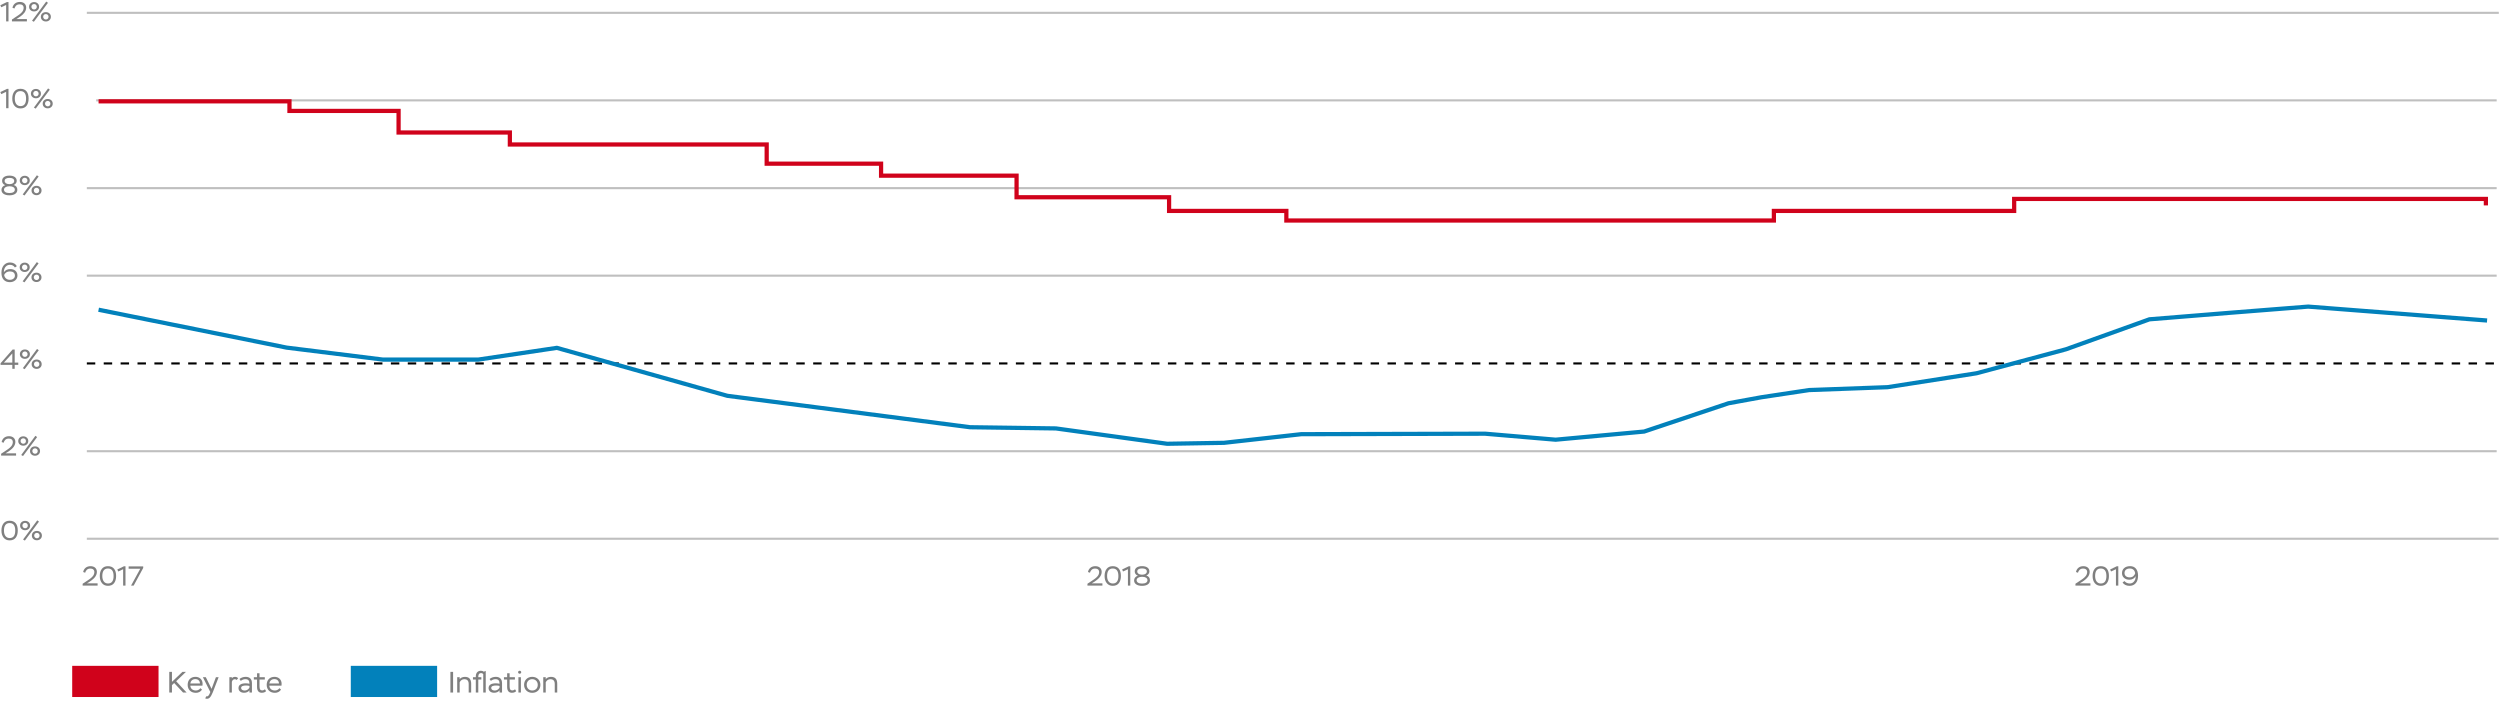 <?xml version="1.0" encoding="UTF-8"?>
<svg width="1184px" height="332px" viewBox="0 0 1184 332" version="1.1" xmlns="http://www.w3.org/2000/svg" xmlns:xlink="http://www.w3.org/1999/xlink">
    <!-- Generator: Sketch 55.1 (78136) - https://sketchapp.com -->
    <title>Untitled</title>
    <desc>Created with Sketch.</desc>
    <g id="Page-1" stroke="none" stroke-width="1" fill="none" fill-rule="evenodd">
        <g id="inflation">
            <path d="M41.122,213.693 L1182.42,213.693" id="Path" stroke="#BFBFBF"></path>
            <path d="M41.122,130.557 L1182.42,130.557" id="Path" stroke="#BFBFBF"></path>
            <path d="M41.122,89.103 L1182.42,89.103" id="Path" stroke="#BFBFBF"></path>
            <path d="M45.551,47.535 L1182.42,47.535" id="Path" stroke="#BFBFBF"></path>
            <path d="M41.122,6.08 L1183.44,6.08" id="Path" stroke="#BFBFBF"></path>
            <path d="M41.122,172.125 L1182.42,172.125" id="Path" stroke="#000000" stroke-dasharray="4"></path>
            <path d="M41.122,255.147 L1183.33,255.147" id="Path" stroke="#BFBFBF"></path>
            <g id="Group" opacity="0.5" transform="translate(0, 165)" fill="#000000" fill-rule="nonzero">
                <path d="M6.96,9.652 L6.96,7.793 L8.65,7.793 L8.65,6.74 L6.96,6.74 L6.96,0.552 L5.959,0.552 L0.265,7.039 L0.265,7.793 L5.829,7.793 L5.829,9.652 L6.96,9.652 Z M5.829,2.372 L5.829,6.74 L1.825,6.74 L5.829,2.372 Z" id="Shape"></path>
                <path d="M11.677,9.847 L18.359,0.864 L17.54,0.266 L10.819,9.353 L11.677,9.847 Z M9.415,2.736 C9.415,3.373 9.636,3.906 10.091,4.322 C10.546,4.738 11.105,4.946 11.794,4.946 C12.47,4.946 13.029,4.738 13.484,4.322 C13.939,3.906 14.16,3.373 14.16,2.736 C14.16,2.086 13.939,1.553 13.484,1.137 C13.029,0.721 12.47,0.513 11.794,0.513 C11.105,0.513 10.546,0.721 10.091,1.137 C9.636,1.553 9.415,2.086 9.415,2.736 Z M10.507,2.736 C10.507,1.969 11.079,1.449 11.794,1.449 C12.483,1.449 13.068,1.969 13.068,2.736 C13.068,3.503 12.509,4.023 11.794,4.023 C11.105,4.023 10.507,3.477 10.507,2.736 Z M15.668,9.08 C16.123,9.496 16.682,9.704 17.371,9.704 C18.047,9.704 18.606,9.496 19.061,9.067 C19.516,8.651 19.737,8.118 19.737,7.481 C19.737,6.831 19.516,6.298 19.061,5.882 C18.606,5.479 18.047,5.271 17.371,5.271 C16.682,5.271 16.123,5.479 15.668,5.882 C15.213,6.298 14.992,6.831 14.992,7.481 C14.992,8.131 15.213,8.664 15.668,9.08 Z M16.084,7.481 C16.084,6.714 16.656,6.194 17.371,6.194 C18.06,6.194 18.645,6.714 18.645,7.481 C18.645,8.248 18.086,8.768 17.371,8.768 C16.682,8.768 16.084,8.222 16.084,7.481 Z" id="Shape"></path>
            </g>
            <g id="Group" opacity="0.5" transform="translate(0, 206)" fill="#000000" fill-rule="nonzero">
                <path d="M1.721,3.688 C1.838,3.155 2.111,2.687 2.514,2.297 C2.917,1.907 3.476,1.712 4.178,1.712 C5.309,1.712 6.076,2.245 6.076,3.428 C6.011,4.247 5.79,4.845 5.192,5.495 C4.971,5.729 4.776,5.911 4.633,6.054 C4.477,6.197 4.243,6.392 3.931,6.613 C3.619,6.834 3.385,7.003 3.242,7.094 C3.099,7.198 2.852,7.367 2.501,7.588 L0.525,8.901 L0.525,9.785 L7.61,9.785 L7.61,8.706 L2.579,8.706 L3.58,8.082 C4.321,7.614 4.828,7.276 5.543,6.639 C5.894,6.314 6.193,6.002 6.427,5.677 C6.895,5.053 7.272,4.182 7.272,3.311 C7.272,1.66 6.128,0.581 4.256,0.581 C2.319,0.581 1.097,1.738 0.772,3.35 L1.721,3.688 Z" id="Path"></path>
                <path d="M10.903,9.98 L17.585,0.997 L16.766,0.399 L10.045,9.486 L10.903,9.98 Z M8.641,2.869 C8.641,3.506 8.862,4.039 9.317,4.455 C9.772,4.871 10.331,5.079 11.02,5.079 C11.696,5.079 12.255,4.871 12.71,4.455 C13.165,4.039 13.386,3.506 13.386,2.869 C13.386,2.219 13.165,1.686 12.71,1.27 C12.255,0.854 11.696,0.646 11.02,0.646 C10.331,0.646 9.772,0.854 9.317,1.27 C8.862,1.686 8.641,2.219 8.641,2.869 Z M9.733,2.869 C9.733,2.102 10.305,1.582 11.02,1.582 C11.709,1.582 12.294,2.102 12.294,2.869 C12.294,3.636 11.735,4.156 11.02,4.156 C10.331,4.156 9.733,3.61 9.733,2.869 Z M14.894,9.213 C15.349,9.629 15.908,9.837 16.597,9.837 C17.273,9.837 17.832,9.629 18.287,9.2 C18.742,8.784 18.963,8.251 18.963,7.614 C18.963,6.964 18.742,6.431 18.287,6.015 C17.832,5.612 17.273,5.404 16.597,5.404 C15.908,5.404 15.349,5.612 14.894,6.015 C14.439,6.431 14.218,6.964 14.218,7.614 C14.218,8.264 14.439,8.797 14.894,9.213 Z M15.31,7.614 C15.31,6.847 15.882,6.327 16.597,6.327 C17.286,6.327 17.871,6.847 17.871,7.614 C17.871,8.381 17.312,8.901 16.597,8.901 C15.908,8.901 15.31,8.355 15.31,7.614 Z" id="Shape"></path>
            </g>
            <g id="Group" opacity="0.5" transform="translate(0, 246)" fill="#000000" fill-rule="nonzero">
                <path d="M0.681,5.27 C0.681,6.661 1.019,7.779 1.708,8.637 C2.397,9.495 3.346,9.924 4.568,9.924 C5.842,9.924 6.804,9.495 7.454,8.65 C8.091,7.805 8.416,6.687 8.416,5.27 C8.416,2.319 7.129,0.616 4.542,0.616 C3.281,0.616 2.319,1.045 1.669,1.89 C1.006,2.735 0.681,3.866 0.681,5.27 Z M1.877,5.27 C1.877,3.021 2.735,1.721 4.542,1.721 C6.323,1.721 7.22,2.904 7.22,5.27 C7.22,7.636 6.336,8.819 4.568,8.819 C2.891,8.819 1.877,7.493 1.877,5.27 Z" id="Shape"></path>
                <path d="M11.779,10.015 L18.461,1.032 L17.642,0.434 L10.921,9.521 L11.779,10.015 Z M9.517,2.904 C9.517,3.541 9.738,4.074 10.193,4.49 C10.648,4.906 11.207,5.114 11.896,5.114 C12.572,5.114 13.131,4.906 13.586,4.49 C14.041,4.074 14.262,3.541 14.262,2.904 C14.262,2.254 14.041,1.721 13.586,1.305 C13.131,0.889 12.572,0.681 11.896,0.681 C11.207,0.681 10.648,0.889 10.193,1.305 C9.738,1.721 9.517,2.254 9.517,2.904 Z M10.609,2.904 C10.609,2.137 11.181,1.617 11.896,1.617 C12.585,1.617 13.17,2.137 13.17,2.904 C13.17,3.671 12.611,4.191 11.896,4.191 C11.207,4.191 10.609,3.645 10.609,2.904 Z M15.77,9.248 C16.225,9.664 16.784,9.872 17.473,9.872 C18.149,9.872 18.708,9.664 19.163,9.235 C19.618,8.819 19.839,8.286 19.839,7.649 C19.839,6.999 19.618,6.466 19.163,6.05 C18.708,5.647 18.149,5.439 17.473,5.439 C16.784,5.439 16.225,5.647 15.77,6.05 C15.315,6.466 15.094,6.999 15.094,7.649 C15.094,8.299 15.315,8.832 15.77,9.248 Z M16.186,7.649 C16.186,6.882 16.758,6.362 17.473,6.362 C18.162,6.362 18.747,6.882 18.747,7.649 C18.747,8.416 18.188,8.936 17.473,8.936 C16.784,8.936 16.186,8.39 16.186,7.649 Z" id="Shape"></path>
            </g>
            <g id="Group" opacity="0.5" transform="translate(0, 124)" fill="#000000" fill-rule="nonzero">
                <path d="M0.681,5.217 C0.681,8.038 2.202,9.637 4.659,9.637 C5.686,9.637 6.544,9.338 7.233,8.753 C7.922,8.168 8.26,7.401 8.26,6.478 C8.26,5.568 7.948,4.827 7.337,4.268 C6.726,3.709 5.881,3.436 4.828,3.436 C3.528,3.436 2.345,4.008 1.838,4.957 C1.825,3.852 2.098,2.994 2.644,2.357 C3.19,1.733 3.866,1.421 4.672,1.421 C5.738,1.421 6.531,1.837 7.064,2.682 L7.948,2.084 C7.441,0.992 6.245,0.303 4.724,0.303 C3.567,0.303 2.605,0.732 1.838,1.577 C1.071,2.435 0.681,3.644 0.681,5.217 Z M1.981,6.322 C2.072,5.867 2.358,5.464 2.865,5.1 C3.359,4.736 3.996,4.554 4.763,4.554 C6.154,4.554 7.064,5.243 7.064,6.53 C7.064,7.115 6.843,7.596 6.388,7.96 C5.933,8.337 5.348,8.519 4.646,8.519 C3.203,8.519 2.228,7.609 1.981,6.322 Z" id="Shape"></path>
                <path d="M11.588,9.715 L18.27,0.732 L17.451,0.134 L10.73,9.221 L11.588,9.715 Z M9.326,2.604 C9.326,3.241 9.547,3.774 10.002,4.19 C10.457,4.606 11.016,4.814 11.705,4.814 C12.381,4.814 12.94,4.606 13.395,4.19 C13.85,3.774 14.071,3.241 14.071,2.604 C14.071,1.954 13.85,1.421 13.395,1.005 C12.94,0.589 12.381,0.381 11.705,0.381 C11.016,0.381 10.457,0.589 10.002,1.005 C9.547,1.421 9.326,1.954 9.326,2.604 Z M10.418,2.604 C10.418,1.837 10.99,1.317 11.705,1.317 C12.394,1.317 12.979,1.837 12.979,2.604 C12.979,3.371 12.42,3.891 11.705,3.891 C11.016,3.891 10.418,3.345 10.418,2.604 Z M15.579,8.948 C16.034,9.364 16.593,9.572 17.282,9.572 C17.958,9.572 18.517,9.364 18.972,8.935 C19.427,8.519 19.648,7.986 19.648,7.349 C19.648,6.699 19.427,6.166 18.972,5.75 C18.517,5.347 17.958,5.139 17.282,5.139 C16.593,5.139 16.034,5.347 15.579,5.75 C15.124,6.166 14.903,6.699 14.903,7.349 C14.903,7.999 15.124,8.532 15.579,8.948 Z M15.995,7.349 C15.995,6.582 16.567,6.062 17.282,6.062 C17.971,6.062 18.556,6.582 18.556,7.349 C18.556,8.116 17.997,8.636 17.282,8.636 C16.593,8.636 15.995,8.09 15.995,7.349 Z" id="Shape"></path>
            </g>
            <g id="Group" opacity="0.5" transform="translate(0, 83)" fill="#000000" fill-rule="nonzero">
                <path d="M4.269,4.2 C3.06,4.2 2.189,3.563 2.189,2.718 C2.189,1.782 2.982,1.249 4.438,1.249 C5.959,1.249 6.726,1.743 6.726,2.718 C6.726,3.147 6.531,3.511 6.141,3.784 C5.738,4.057 5.257,4.2 4.672,4.2 L4.269,4.2 Z M4.646,5.227 C6.063,5.227 7.025,5.825 7.025,6.826 C7.025,7.827 6.128,8.425 4.451,8.425 C2.8,8.425 1.89,7.801 1.89,6.813 C1.89,6.358 2.124,5.981 2.579,5.682 C3.034,5.383 3.619,5.227 4.321,5.227 L4.646,5.227 Z M7.207,8.802 C7.87,8.347 8.208,7.697 8.208,6.878 C8.208,5.721 7.636,4.967 6.479,4.616 C7.441,4.174 7.922,3.511 7.922,2.64 C7.922,1.132 6.648,0.17 4.451,0.17 C2.267,0.17 0.993,1.132 0.993,2.64 C0.993,3.563 1.487,4.356 2.488,4.681 C1.383,5.045 0.694,5.877 0.694,6.93 C0.694,7.736 1.032,8.36 1.708,8.815 C2.384,9.27 3.307,9.504 4.464,9.504 C5.621,9.504 6.544,9.27 7.207,8.802 Z" id="Shape"></path>
                <path d="M11.614,9.582 L18.296,0.599 L17.477,0.001 L10.756,9.088 L11.614,9.582 Z M9.352,2.471 C9.352,3.108 9.573,3.641 10.028,4.057 C10.483,4.473 11.042,4.681 11.731,4.681 C12.407,4.681 12.966,4.473 13.421,4.057 C13.876,3.641 14.097,3.108 14.097,2.471 C14.097,1.821 13.876,1.288 13.421,0.872 C12.966,0.456 12.407,0.248 11.731,0.248 C11.042,0.248 10.483,0.456 10.028,0.872 C9.573,1.288 9.352,1.821 9.352,2.471 Z M10.444,2.471 C10.444,1.704 11.016,1.184 11.731,1.184 C12.42,1.184 13.005,1.704 13.005,2.471 C13.005,3.238 12.446,3.758 11.731,3.758 C11.042,3.758 10.444,3.212 10.444,2.471 Z M15.605,8.815 C16.06,9.231 16.619,9.439 17.308,9.439 C17.984,9.439 18.543,9.231 18.998,8.802 C19.453,8.386 19.674,7.853 19.674,7.216 C19.674,6.566 19.453,6.033 18.998,5.617 C18.543,5.214 17.984,5.006 17.308,5.006 C16.619,5.006 16.06,5.214 15.605,5.617 C15.15,6.033 14.929,6.566 14.929,7.216 C14.929,7.866 15.15,8.399 15.605,8.815 Z M16.021,7.216 C16.021,6.449 16.593,5.929 17.308,5.929 C17.997,5.929 18.582,6.449 18.582,7.216 C18.582,7.983 18.023,8.503 17.308,8.503 C16.619,8.503 16.021,7.957 16.021,7.216 Z" id="Shape"></path>
            </g>
            <g id="Group" opacity="0.5" transform="translate(0, 41)" fill="#000000" fill-rule="nonzero">
                <polygon id="Path" points="0.577 3.572 2.904 2.493 2.904 10.254 4.022 10.254 4.022 1.102 3.281 1.102 0.161 2.597"></polygon>
                <path d="M5.81,5.704 C5.81,7.095 6.148,8.213 6.837,9.071 C7.526,9.929 8.475,10.358 9.697,10.358 C10.971,10.358 11.933,9.929 12.583,9.084 C13.22,8.239 13.545,7.121 13.545,5.704 C13.545,2.753 12.258,1.05 9.671,1.05 C8.41,1.05 7.448,1.479 6.798,2.324 C6.135,3.169 5.81,4.3 5.81,5.704 Z M7.006,5.704 C7.006,3.455 7.864,2.155 9.671,2.155 C11.452,2.155 12.349,3.338 12.349,5.704 C12.349,8.07 11.465,9.253 9.697,9.253 C8.02,9.253 7.006,7.927 7.006,5.704 Z" id="Shape"></path>
                <path d="M16.908,10.449 L23.59,1.466 L22.771,0.868 L16.05,9.955 L16.908,10.449 Z M14.646,3.338 C14.646,3.975 14.867,4.508 15.322,4.924 C15.777,5.34 16.336,5.548 17.025,5.548 C17.701,5.548 18.26,5.34 18.715,4.924 C19.17,4.508 19.391,3.975 19.391,3.338 C19.391,2.688 19.17,2.155 18.715,1.739 C18.26,1.323 17.701,1.115 17.025,1.115 C16.336,1.115 15.777,1.323 15.322,1.739 C14.867,2.155 14.646,2.688 14.646,3.338 Z M15.738,3.338 C15.738,2.571 16.31,2.051 17.025,2.051 C17.714,2.051 18.299,2.571 18.299,3.338 C18.299,4.105 17.74,4.625 17.025,4.625 C16.336,4.625 15.738,4.079 15.738,3.338 Z M20.899,9.682 C21.354,10.098 21.913,10.306 22.602,10.306 C23.278,10.306 23.837,10.098 24.292,9.669 C24.747,9.253 24.968,8.72 24.968,8.083 C24.968,7.433 24.747,6.9 24.292,6.484 C23.837,6.081 23.278,5.873 22.602,5.873 C21.913,5.873 21.354,6.081 20.899,6.484 C20.444,6.9 20.223,7.433 20.223,8.083 C20.223,8.733 20.444,9.266 20.899,9.682 Z M21.315,8.083 C21.315,7.316 21.887,6.796 22.602,6.796 C23.291,6.796 23.876,7.316 23.876,8.083 C23.876,8.85 23.317,9.37 22.602,9.37 C21.913,9.37 21.315,8.824 21.315,8.083 Z" id="Shape"></path>
            </g>
            <g id="Group" opacity="0.5" fill="#000000" fill-rule="nonzero">
                <polygon id="Path" points="0.577 3.44 2.904 2.361 2.904 10.122 4.022 10.122 4.022 0.97 3.281 0.97 0.161 2.465"></polygon>
                <path d="M6.85,4.025 C6.967,3.492 7.24,3.024 7.643,2.634 C8.046,2.244 8.605,2.049 9.307,2.049 C10.438,2.049 11.205,2.582 11.205,3.765 C11.14,4.584 10.919,5.182 10.321,5.832 C10.1,6.066 9.905,6.248 9.762,6.391 C9.606,6.534 9.372,6.729 9.06,6.95 C8.748,7.171 8.514,7.34 8.371,7.431 C8.228,7.535 7.981,7.704 7.63,7.925 L5.654,9.238 L5.654,10.122 L12.739,10.122 L12.739,9.043 L7.708,9.043 L8.709,8.419 C9.45,7.951 9.957,7.613 10.672,6.976 C11.023,6.651 11.322,6.339 11.556,6.014 C12.024,5.39 12.401,4.519 12.401,3.648 C12.401,1.997 11.257,0.918 9.385,0.918 C7.448,0.918 6.226,2.075 5.901,3.687 L6.85,4.025 Z" id="Path"></path>
                <path d="M16.032,10.317 L22.714,1.334 L21.895,0.736 L15.174,9.823 L16.032,10.317 Z M13.77,3.206 C13.77,3.843 13.991,4.376 14.446,4.792 C14.901,5.208 15.46,5.416 16.149,5.416 C16.825,5.416 17.384,5.208 17.839,4.792 C18.294,4.376 18.515,3.843 18.515,3.206 C18.515,2.556 18.294,2.023 17.839,1.607 C17.384,1.191 16.825,0.983 16.149,0.983 C15.46,0.983 14.901,1.191 14.446,1.607 C13.991,2.023 13.77,2.556 13.77,3.206 Z M14.862,3.206 C14.862,2.439 15.434,1.919 16.149,1.919 C16.838,1.919 17.423,2.439 17.423,3.206 C17.423,3.973 16.864,4.493 16.149,4.493 C15.46,4.493 14.862,3.947 14.862,3.206 Z M20.023,9.55 C20.478,9.966 21.037,10.174 21.726,10.174 C22.402,10.174 22.961,9.966 23.416,9.537 C23.871,9.121 24.092,8.588 24.092,7.951 C24.092,7.301 23.871,6.768 23.416,6.352 C22.961,5.949 22.402,5.741 21.726,5.741 C21.037,5.741 20.478,5.949 20.023,6.352 C19.568,6.768 19.347,7.301 19.347,7.951 C19.347,8.601 19.568,9.134 20.023,9.55 Z M20.439,7.951 C20.439,7.184 21.011,6.664 21.726,6.664 C22.415,6.664 23,7.184 23,7.951 C23,8.718 22.441,9.238 21.726,9.238 C21.037,9.238 20.439,8.692 20.439,7.951 Z" id="Shape"></path>
            </g>
            <polyline id="Path" stroke="#0281BB" stroke-width="2" points="46.687 146.684 135.729 164.629 181.385 170.307 226.474 170.307 263.726 164.742 344.477 187.457 459.413 202.335 500.072 202.903 552.77 210.172 579.687 209.717 616.258 205.629 703.369 205.402 736.759 208.241 778.668 204.379 818.646 190.978 834.205 188.139 856.806 184.731 893.945 183.368 936.08 176.781 978.44 165.424 1017.97 151.227 1055.79 148.161 1093.15 145.208 1177.88 151.795"></polyline>
            <polyline id="Path" stroke="#D0021B" stroke-width="2" points="46.687 47.989 137.091 47.989 137.091 52.532 188.767 52.532 188.767 62.753 241.465 62.753 241.465 68.432 363.102 68.432 363.102 77.518 417.277 77.518 417.277 83.197 481.446 83.197 481.446 93.418 553.679 93.418 553.679 99.892 609.216 99.892 609.216 104.435 840.111 104.435 840.111 99.892 953.911 99.892 953.911 94.213 1177.31 94.213 1177.31 97.28"></polyline>
            <polygon id="Path" fill="#D0021B" fill-rule="nonzero" points="75.08 315.341 34.194 315.341 34.194 330.105 75.08 330.105"></polygon>
            <polygon id="Path" fill="#0281BB" fill-rule="nonzero" points="207.019 315.341 166.133 315.341 166.133 330.105 207.019 330.105"></polygon>
            <g id="Group" opacity="0.5" transform="translate(39, 268)" fill="#000000" fill-rule="nonzero">
                <path d="M1.336,3.246 C1.453,2.713 1.726,2.245 2.129,1.855 C2.532,1.465 3.091,1.27 3.793,1.27 C4.924,1.27 5.691,1.803 5.691,2.986 C5.626,3.805 5.405,4.403 4.807,5.053 C4.586,5.287 4.391,5.469 4.248,5.612 C4.092,5.755 3.858,5.95 3.546,6.171 C3.234,6.392 3,6.561 2.857,6.652 C2.714,6.756 2.467,6.925 2.116,7.146 L0.14,8.459 L0.14,9.343 L7.225,9.343 L7.225,8.264 L2.194,8.264 L3.195,7.64 C3.936,7.172 4.443,6.834 5.158,6.197 C5.509,5.872 5.808,5.56 6.042,5.235 C6.51,4.611 6.887,3.74 6.887,2.869 C6.887,1.218 5.743,0.139 3.871,0.139 C1.934,0.139 0.712,1.296 0.387,2.908 L1.336,3.246 Z" id="Path"></path>
                <path d="M8.256,4.793 C8.256,6.184 8.594,7.302 9.283,8.16 C9.972,9.018 10.921,9.447 12.143,9.447 C13.417,9.447 14.379,9.018 15.029,8.173 C15.666,7.328 15.991,6.21 15.991,4.793 C15.991,1.842 14.704,0.139 12.117,0.139 C10.856,0.139 9.894,0.568 9.244,1.413 C8.581,2.258 8.256,3.389 8.256,4.793 Z M9.452,4.793 C9.452,2.544 10.31,1.244 12.117,1.244 C13.898,1.244 14.795,2.427 14.795,4.793 C14.795,7.159 13.911,8.342 12.143,8.342 C10.466,8.342 9.452,7.016 9.452,4.793 Z" id="Shape"></path>
                <polygon id="Path" points="16.988 2.661 19.314 1.582 19.314 9.343 20.433 9.343 20.433 0.191 19.692 0.191 16.572 1.686"></polygon>
                <polygon id="Path" points="27.433 1.348 23.066 9.343 24.3 9.343 28.825 0.984 28.825 0.243 21.922 0.243 21.922 1.348"></polygon>
            </g>
            <g id="Group" opacity="0.5" transform="translate(515, 268)" fill="#000000" fill-rule="nonzero">
                <path d="M1.208,3.246 C1.325,2.713 1.598,2.245 2.001,1.855 C2.404,1.465 2.963,1.27 3.665,1.27 C4.796,1.27 5.563,1.803 5.563,2.986 C5.498,3.805 5.277,4.403 4.679,5.053 C4.458,5.287 4.263,5.469 4.12,5.612 C3.964,5.755 3.73,5.95 3.418,6.171 C3.106,6.392 2.872,6.561 2.729,6.652 C2.586,6.756 2.339,6.925 1.988,7.146 L0.012,8.459 L0.012,9.343 L7.097,9.343 L7.097,8.264 L2.066,8.264 L3.067,7.64 C3.808,7.172 4.315,6.834 5.03,6.197 C5.381,5.872 5.68,5.56 5.914,5.235 C6.382,4.611 6.759,3.74 6.759,2.869 C6.759,1.218 5.615,0.139 3.743,0.139 C1.806,0.139 0.584,1.296 0.259,2.908 L1.208,3.246 Z" id="Path"></path>
                <path d="M8.128,4.793 C8.128,6.184 8.466,7.302 9.155,8.16 C9.844,9.018 10.793,9.447 12.015,9.447 C13.289,9.447 14.251,9.018 14.901,8.173 C15.538,7.328 15.863,6.21 15.863,4.793 C15.863,1.842 14.576,0.139 11.989,0.139 C10.728,0.139 9.766,0.568 9.116,1.413 C8.453,2.258 8.128,3.389 8.128,4.793 Z M9.324,4.793 C9.324,2.544 10.182,1.244 11.989,1.244 C13.77,1.244 14.667,2.427 14.667,4.793 C14.667,7.159 13.783,8.342 12.015,8.342 C10.338,8.342 9.324,7.016 9.324,4.793 Z" id="Shape"></path>
                <polygon id="Path" points="16.86 2.661 19.187 1.582 19.187 9.343 20.305 9.343 20.305 0.191 19.564 0.191 16.444 1.686"></polygon>
                <path d="M25.681,4.156 C24.472,4.156 23.601,3.519 23.601,2.674 C23.601,1.738 24.394,1.205 25.85,1.205 C27.371,1.205 28.138,1.699 28.138,2.674 C28.138,3.103 27.943,3.467 27.553,3.74 C27.15,4.013 26.669,4.156 26.084,4.156 L25.681,4.156 Z M26.058,5.183 C27.475,5.183 28.437,5.781 28.437,6.782 C28.437,7.783 27.54,8.381 25.863,8.381 C24.212,8.381 23.302,7.757 23.302,6.769 C23.302,6.314 23.536,5.937 23.991,5.638 C24.446,5.339 25.031,5.183 25.733,5.183 L26.058,5.183 Z M28.619,8.758 C29.282,8.303 29.62,7.653 29.62,6.834 C29.62,5.677 29.048,4.923 27.891,4.572 C28.853,4.13 29.334,3.467 29.334,2.596 C29.334,1.088 28.06,0.126 25.863,0.126 C23.679,0.126 22.405,1.088 22.405,2.596 C22.405,3.519 22.899,4.312 23.9,4.637 C22.795,5.001 22.106,5.833 22.106,6.886 C22.106,7.692 22.444,8.316 23.12,8.771 C23.796,9.226 24.719,9.46 25.876,9.46 C27.033,9.46 27.956,9.226 28.619,8.758 Z" id="Shape"></path>
            </g>
            <g id="Group" opacity="0.5" transform="translate(982, 268)" fill="#000000" fill-rule="nonzero">
                <path d="M2.13,3.246 C2.25,2.713 2.52,2.245 2.92,1.855 C3.33,1.465 3.89,1.27 4.59,1.27 C5.72,1.27 6.49,1.803 6.49,2.986 C6.42,3.805 6.2,4.403 5.6,5.053 C5.38,5.287 5.19,5.469 5.04,5.612 C4.89,5.755 4.65,5.95 4.34,6.171 C4.03,6.392 3.79,6.561 3.65,6.652 C3.51,6.756 3.26,6.925 2.91,7.146 L0.93,8.459 L0.93,9.343 L8.02,9.343 L8.02,8.264 L2.99,8.264 L3.99,7.64 C4.73,7.172 5.24,6.834 5.95,6.197 C6.3,5.872 6.6,5.56 6.84,5.235 C7.3,4.611 7.68,3.74 7.68,2.869 C7.68,1.218 6.54,0.139 4.67,0.139 C2.73,0.139 1.51,1.296 1.18,2.908 L2.13,3.246 Z" id="Path"></path>
                <path d="M9.05,4.793 C9.05,6.184 9.39,7.302 10.08,8.16 C10.77,9.018 11.72,9.447 12.94,9.447 C14.21,9.447 15.17,9.018 15.82,8.173 C16.46,7.328 16.79,6.21 16.79,4.793 C16.79,1.842 15.5,0.139 12.91,0.139 C11.65,0.139 10.69,0.568 10.04,1.413 C9.38,2.258 9.05,3.389 9.05,4.793 Z M10.25,4.793 C10.25,2.544 11.1,1.244 12.91,1.244 C14.69,1.244 15.59,2.427 15.59,4.793 C15.59,7.159 14.71,8.342 12.94,8.342 C11.26,8.342 10.25,7.016 10.25,4.793 Z" id="Shape"></path>
                <polygon id="Path" points="17.78 2.661 20.11 1.582 20.11 9.343 21.23 9.343 21.23 0.191 20.49 0.191 17.37 1.686"></polygon>
                <path d="M30.58,4.624 C30.58,1.764 29.16,0.126 26.82,0.126 C25.67,0.126 24.73,0.425 24.03,1.023 C23.33,1.621 22.98,2.427 22.98,3.441 C22.98,4.364 23.3,5.118 23.96,5.69 C24.61,6.275 25.45,6.561 26.46,6.561 C27.9,6.561 28.98,5.833 29.41,4.845 C29.48,5.833 29.26,6.665 28.72,7.328 C28.19,8.004 27.51,8.342 26.67,8.342 C25.64,8.342 24.69,7.926 24.17,7.198 L23.24,7.848 C23.82,8.823 25,9.46 26.51,9.46 C27.75,9.46 28.74,9.044 29.48,8.199 C30.22,7.367 30.58,6.171 30.58,4.624 Z M29.22,3.402 C29.13,3.935 28.85,4.403 28.4,4.819 C27.94,5.235 27.36,5.443 26.67,5.443 C25.15,5.443 24.17,4.689 24.17,3.402 C24.17,2.05 25.13,1.244 26.69,1.244 C28.19,1.244 29.02,2.193 29.22,3.402 Z" id="Shape"></path>
            </g>
            <path d="M80.163,328 L80.163,318.2 L81.437,318.2 L81.437,322.932 L86.393,318.2 L88.059,318.2 L83.439,322.638 L88.395,328 L86.715,328 L82.487,323.478 L81.437,324.486 L81.437,328 L80.163,328 Z M94.913,325.914 L95.669,326.614 C94.983,327.636 93.947,328.126 92.757,328.126 C90.447,328.126 88.879,326.656 88.879,324.346 C88.879,322.204 90.167,320.552 92.589,320.552 C94.507,320.552 95.949,321.84 95.949,323.856 C95.949,324.094 95.935,324.416 95.879,324.738 L90.139,324.738 C90.209,326.208 91.315,327.02 92.799,327.02 C93.681,327.02 94.479,326.544 94.913,325.914 Z M92.505,321.63 C91.147,321.63 90.307,322.484 90.125,323.674 L94.703,323.674 C94.633,322.372 93.807,321.63 92.505,321.63 Z M97.203,330.772 L97.665,329.75 C97.763,329.792 97.861,329.82 97.973,329.82 C98.505,329.82 98.883,329.456 99.387,328.28 L99.611,327.734 L96.083,320.72 L97.469,320.72 L100.199,326.25 L102.257,320.72 L103.545,320.72 L100.773,327.888 C99.779,330.338 99.023,330.94 98.015,330.94 C97.707,330.94 97.441,330.884 97.203,330.772 Z M108.628,328 L108.628,320.72 L109.804,320.72 L109.804,321.28 C110.056,320.762 110.742,320.566 111.302,320.566 C112.002,320.566 112.464,320.818 112.786,321.224 L112.044,322.036 C111.876,321.812 111.624,321.672 111.176,321.672 C110.546,321.672 109.972,322.176 109.804,322.932 L109.804,328 L108.628,328 Z M114.026,322.47 L113.424,321.588 C114.096,320.958 115.258,320.552 116.336,320.552 C118.282,320.552 119.318,321.63 119.318,323.506 L119.318,328 L118.142,328 L118.142,326.922 C117.722,327.538 116.854,328.098 115.594,328.098 C114.012,328.098 112.948,327.216 112.948,325.872 C112.948,324.29 114.334,323.618 116.434,323.618 C116.98,323.618 117.778,323.716 118.142,323.828 C118.142,322.512 117.722,321.658 116.196,321.658 C115.37,321.658 114.698,321.966 114.026,322.47 Z M115.874,327.034 C117.092,327.034 117.89,326.194 118.142,325.606 L118.142,324.864 C117.778,324.738 117.176,324.654 116.588,324.654 C115.118,324.654 114.194,324.948 114.194,325.83 C114.194,326.586 114.88,327.034 115.874,327.034 Z M120.221,321.84 L120.221,320.72 L121.733,320.72 L121.733,318.858 L122.909,318.858 L122.909,320.72 L125.415,320.72 L125.415,321.84 L122.909,321.84 L122.909,325.046 C122.909,326.488 123.301,326.978 124.169,326.978 C124.673,326.978 125.093,326.768 125.485,326.46 L126.017,327.328 C125.569,327.818 124.869,328.098 123.959,328.098 C122.531,328.098 121.733,327.146 121.733,325.354 L121.733,321.84 L120.221,321.84 Z M132.339,325.914 L133.095,326.614 C132.409,327.636 131.373,328.126 130.183,328.126 C127.873,328.126 126.305,326.656 126.305,324.346 C126.305,322.204 127.593,320.552 130.015,320.552 C131.933,320.552 133.375,321.84 133.375,323.856 C133.375,324.094 133.361,324.416 133.305,324.738 L127.565,324.738 C127.635,326.208 128.741,327.02 130.225,327.02 C131.107,327.02 131.905,326.544 132.339,325.914 Z M129.931,321.63 C128.573,321.63 127.733,322.484 127.551,323.674 L132.129,323.674 C132.059,322.372 131.233,321.63 129.931,321.63 Z" id="Keyrate" fill="#7F7F7F" fill-rule="nonzero"></path>
            <path d="M213.311,328 L213.311,318.2 L214.585,318.2 L214.585,328 L213.311,328 Z M216.525,328 L216.525,320.72 L217.701,320.72 L217.701,321.672 C218.177,320.944 219.143,320.566 220.193,320.566 C222.097,320.566 223.147,321.546 223.147,323.856 L223.147,328 L221.971,328 L221.971,323.996 C221.971,322.386 221.271,321.672 219.843,321.672 C218.947,321.672 218.093,322.26 217.701,323.142 L217.701,328 L216.525,328 Z M228.867,328 L228.867,319.25 C228.643,318.97 228.321,318.788 227.831,318.788 C227.075,318.788 226.515,319.208 226.515,320.482 L226.515,320.72 L227.971,320.72 L227.971,321.84 L226.515,321.84 L226.515,328 L225.339,328 L225.339,321.84 L223.995,321.84 L223.995,320.72 L225.339,320.72 L225.339,320.384 C225.339,318.326 226.599,317.668 227.775,317.668 C228.307,317.668 228.797,317.836 229.161,318.116 L230.043,317.738 L230.043,328 L228.867,328 Z M232.472,322.47 L231.87,321.588 C232.542,320.958 233.704,320.552 234.782,320.552 C236.728,320.552 237.764,321.63 237.764,323.506 L237.764,328 L236.588,328 L236.588,326.922 C236.168,327.538 235.3,328.098 234.04,328.098 C232.458,328.098 231.394,327.216 231.394,325.872 C231.394,324.29 232.78,323.618 234.88,323.618 C235.426,323.618 236.224,323.716 236.588,323.828 C236.588,322.512 236.168,321.658 234.642,321.658 C233.816,321.658 233.144,321.966 232.472,322.47 Z M234.32,327.034 C235.538,327.034 236.336,326.194 236.588,325.606 L236.588,324.864 C236.224,324.738 235.622,324.654 235.034,324.654 C233.564,324.654 232.64,324.948 232.64,325.83 C232.64,326.586 233.326,327.034 234.32,327.034 Z M238.668,321.84 L238.668,320.72 L240.18,320.72 L240.18,318.858 L241.356,318.858 L241.356,320.72 L243.862,320.72 L243.862,321.84 L241.356,321.84 L241.356,325.046 C241.356,326.488 241.748,326.978 242.616,326.978 C243.12,326.978 243.54,326.768 243.932,326.46 L244.464,327.328 C244.016,327.818 243.316,328.098 242.406,328.098 C240.978,328.098 240.18,327.146 240.18,325.354 L240.18,321.84 L238.668,321.84 Z M245.522,328 L245.522,320.72 L246.698,320.72 L246.698,328 L245.522,328 Z M245.368,318.354 C245.368,317.962 245.704,317.668 246.124,317.668 C246.516,317.668 246.852,317.962 246.852,318.354 C246.852,318.774 246.516,319.082 246.124,319.082 C245.69,319.082 245.368,318.774 245.368,318.354 Z M248.203,324.346 C248.203,322.134 249.771,320.552 252.053,320.552 C254.349,320.552 255.931,322.134 255.931,324.346 C255.931,326.544 254.349,328.126 252.053,328.126 C249.799,328.126 248.203,326.544 248.203,324.346 Z M249.449,324.346 C249.449,325.9 250.527,327.02 252.053,327.02 C253.607,327.02 254.685,325.942 254.685,324.346 C254.685,322.736 253.551,321.658 252.053,321.658 C250.555,321.658 249.449,322.722 249.449,324.346 Z M257.283,328 L257.283,320.72 L258.459,320.72 L258.459,321.672 C258.935,320.944 259.901,320.566 260.951,320.566 C262.855,320.566 263.905,321.546 263.905,323.856 L263.905,328 L262.729,328 L262.729,323.996 C262.729,322.386 262.029,321.672 260.601,321.672 C259.705,321.672 258.851,322.26 258.459,323.142 L258.459,328 L257.283,328 Z" id="Infation" fill="#7F7F7F" fill-rule="nonzero"></path>
        </g>
    </g>
</svg>